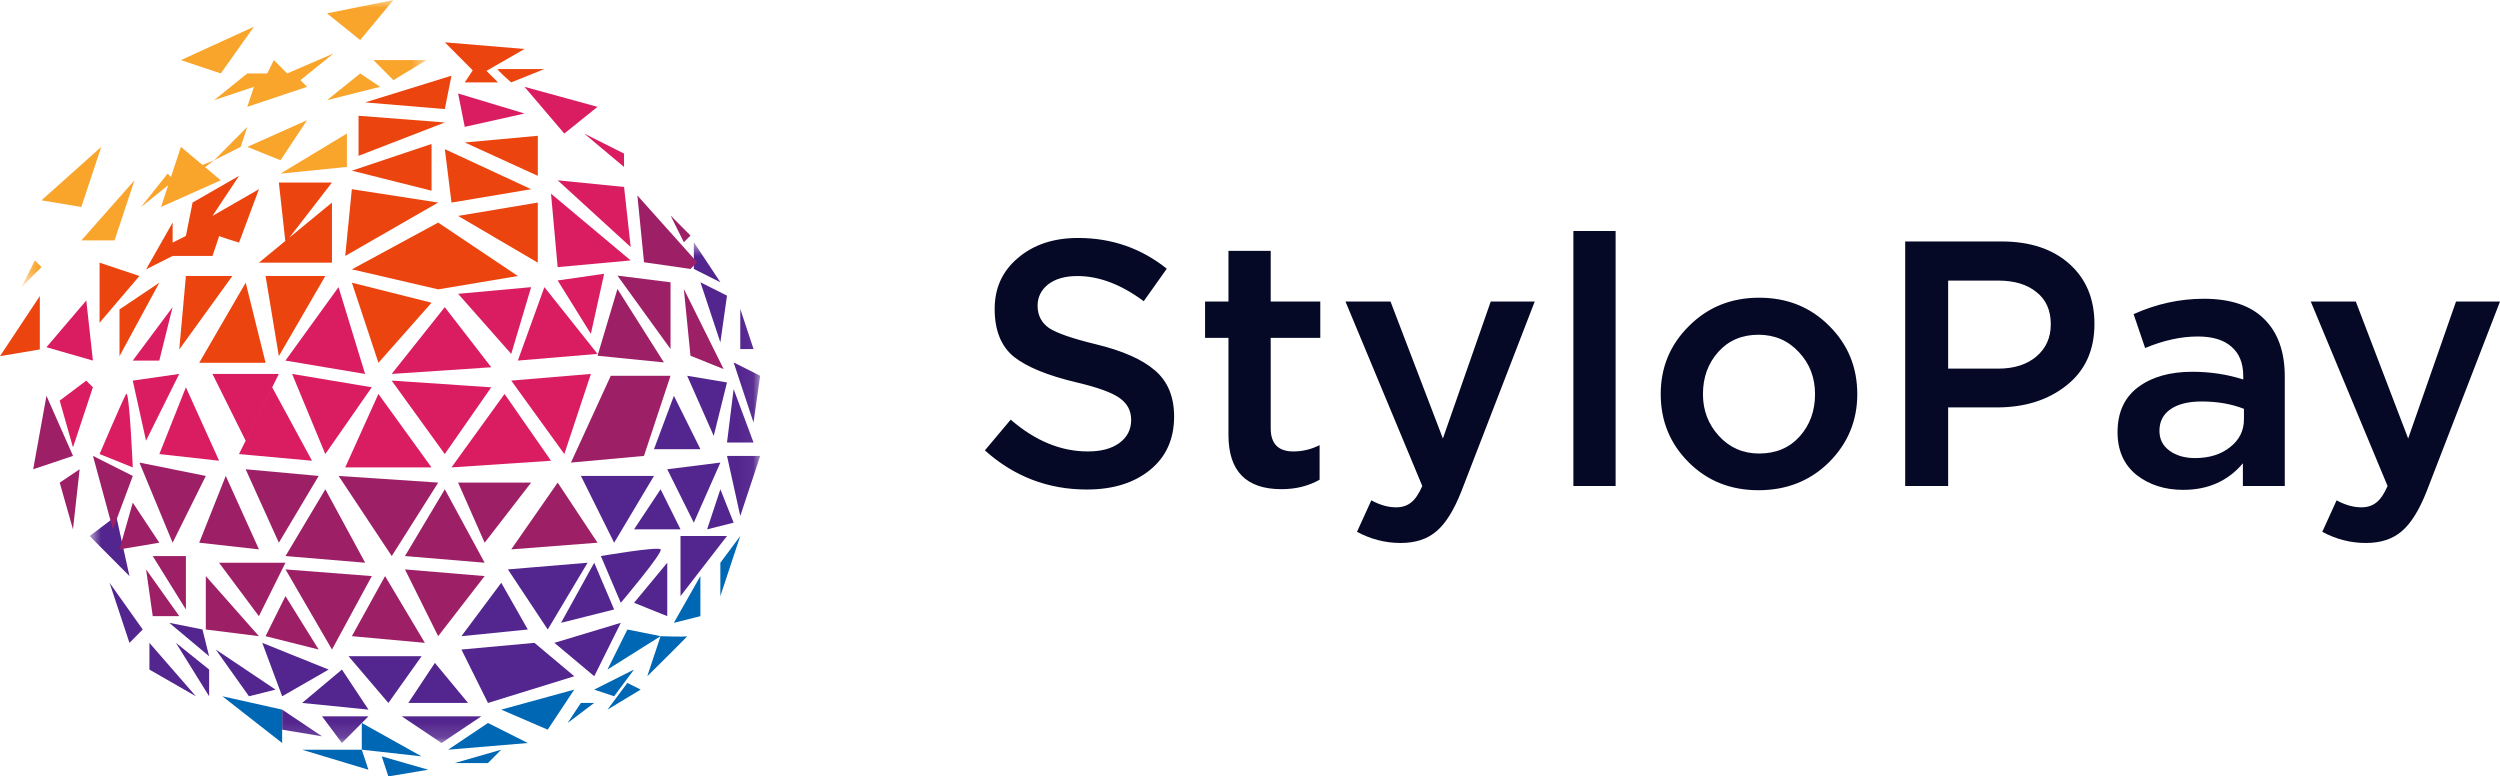 <svg width="161" height="50" viewBox="0 0 161 50" fill="none" xmlns="http://www.w3.org/2000/svg">
<g id="logo">
<path id="Shape" fill-rule="evenodd" clip-rule="evenodd" d="M101.325 31.3V14.875H104.046V31.3H101.325ZM69.992 31.525C67.489 31.525 65.3 30.685 63.426 29.005L65.09 27.025C66.664 28.39 68.32 29.073 70.059 29.073C70.914 29.073 71.588 28.892 72.083 28.532C72.593 28.157 72.847 27.663 72.847 27.047C72.847 26.462 72.608 25.997 72.128 25.652C71.648 25.293 70.704 24.948 69.295 24.617C67.466 24.183 66.132 23.635 65.292 22.975C64.468 22.3 64.056 21.273 64.056 19.892C64.056 18.543 64.558 17.448 65.562 16.608C66.567 15.752 67.856 15.325 69.43 15.325C71.588 15.325 73.492 15.985 75.141 17.305L73.657 19.398C72.203 18.317 70.779 17.777 69.385 17.777C68.59 17.777 67.961 17.957 67.496 18.317C67.046 18.677 66.821 19.135 66.821 19.69C66.821 20.305 67.069 20.785 67.563 21.13C68.073 21.46 69.07 21.805 70.554 22.165C72.293 22.585 73.567 23.148 74.376 23.852C75.201 24.558 75.613 25.547 75.613 26.823C75.613 28.277 75.096 29.425 74.062 30.265C73.027 31.105 71.671 31.525 69.992 31.525ZM82.531 31.503C80.252 31.503 79.113 30.34 79.113 28.015V21.76H77.606V19.42H79.113V16.157H81.834V19.42H85.027V21.76H81.834V27.587C81.834 28.578 82.321 29.073 83.295 29.073C83.88 29.073 84.442 28.938 84.982 28.668V30.895C84.262 31.3 83.445 31.503 82.531 31.503ZM87.391 34.248C88.276 34.727 89.213 34.968 90.202 34.968C91.161 34.968 91.933 34.712 92.518 34.203C93.102 33.708 93.635 32.852 94.114 31.637L98.836 19.42H96.003L92.922 28.24L89.55 19.42H86.649L91.596 31.3C91.371 31.81 91.131 32.163 90.876 32.358C90.621 32.568 90.299 32.672 89.909 32.672C89.4 32.672 88.868 32.523 88.313 32.222L87.391 34.248ZM108.748 29.77C109.948 30.97 111.447 31.57 113.246 31.57C115.059 31.57 116.573 30.97 117.788 29.77C119.002 28.555 119.609 27.093 119.609 25.383C119.609 23.642 119.002 22.172 117.788 20.973C116.588 19.773 115.089 19.172 113.291 19.172C111.492 19.172 109.985 19.78 108.771 20.995C107.557 22.195 106.95 23.657 106.95 25.383C106.95 27.108 107.549 28.57 108.748 29.77ZM113.291 29.207C114.37 29.207 115.239 28.84 115.899 28.105C116.558 27.37 116.888 26.462 116.888 25.383C116.888 24.317 116.543 23.418 115.854 22.683C115.164 21.933 114.295 21.558 113.246 21.558C112.181 21.558 111.319 21.925 110.66 22.66C110 23.395 109.67 24.302 109.67 25.383C109.67 26.433 110.015 27.332 110.705 28.082C111.394 28.832 112.256 29.207 113.291 29.207ZM122.694 15.55V31.3H125.461V26.238H128.586C130.4 26.238 131.899 25.765 133.083 24.82C134.282 23.875 134.882 22.555 134.882 20.86C134.882 19.24 134.342 17.95 133.263 16.99C132.184 16.03 130.73 15.55 128.901 15.55H122.694ZM125.461 23.74H128.676C129.71 23.74 130.535 23.477 131.149 22.953C131.764 22.427 132.071 21.738 132.071 20.883C132.071 19.983 131.764 19.293 131.149 18.812C130.55 18.317 129.725 18.07 128.676 18.07H125.461V23.74ZM144.442 31.3H147.14V24.258C147.14 22.652 146.698 21.415 145.814 20.545C144.944 19.675 143.648 19.24 141.924 19.24C140.38 19.24 138.873 19.57 137.404 20.23L138.146 22.413C139.33 21.918 140.462 21.67 141.541 21.67C142.486 21.67 143.205 21.887 143.7 22.323C144.21 22.758 144.465 23.387 144.465 24.212V24.438C143.43 24.108 142.336 23.942 141.182 23.942C139.743 23.942 138.581 24.273 137.696 24.933C136.812 25.593 136.37 26.56 136.37 27.835C136.37 29.005 136.775 29.92 137.584 30.58C138.409 31.225 139.413 31.547 140.597 31.547C142.201 31.547 143.483 30.977 144.442 29.837V31.3ZM144.51 27.003V26.328C143.7 26.012 142.793 25.855 141.789 25.855C140.934 25.855 140.267 26.02 139.788 26.35C139.308 26.68 139.068 27.145 139.068 27.745C139.068 28.285 139.285 28.712 139.72 29.027C140.155 29.343 140.702 29.5 141.362 29.5C142.276 29.5 143.025 29.267 143.61 28.802C144.21 28.337 144.51 27.738 144.51 27.003ZM149.555 34.248C150.439 34.727 151.376 34.968 152.366 34.968C153.325 34.968 154.097 34.712 154.682 34.203C155.266 33.708 155.798 32.852 156.278 31.637L161 19.42H158.167L155.086 28.24L151.714 19.42H148.813L153.76 31.3C153.535 31.81 153.295 32.163 153.04 32.358C152.785 32.568 152.463 32.672 152.073 32.672C151.564 32.672 151.032 32.523 150.477 32.222L149.555 34.248Z" fill="#050925"/>
<g id="Clipped">
<mask id="mask0_0_7107" style="mask-type:alpha" maskUnits="userSpaceOnUse" x="5" y="15" width="44" height="33">
<path id="Path" fill-rule="evenodd" clip-rule="evenodd" d="M48.957 47.85V15.6H5.773V47.85H48.957Z" fill="white"/>
</mask>
<g mask="url(#mask0_0_7107)">
<path id="Shape_2" fill-rule="evenodd" clip-rule="evenodd" d="M44.683 15.6V17.32L46.393 18.18L44.683 15.6ZM45.537 34.09L47.247 33.66L46.392 31.51L45.537 34.09ZM47.674 33.23L48.957 29.36H46.819L47.674 33.23ZM48.529 28.5L47.246 25.059L46.819 28.5H48.529ZM48.955 24.2L47.245 23.34L48.527 27.21L48.955 24.2ZM46.819 24.63L44.253 24.2L45.964 28.07L46.819 24.63ZM43.399 25.49L42.116 28.93H45.109L43.399 25.49ZM46.392 29.79L42.971 30.22L44.681 33.66L46.392 29.79ZM40.833 34.09H43.826L42.543 31.51L40.833 34.09ZM42.115 30.65H37.412L39.55 34.95L42.115 30.65ZM43.824 38.39L46.817 34.52H43.824V38.39ZM42.971 39.68V36.24L40.833 38.82L42.971 39.68ZM42.544 35.38C42.367 35.18 38.696 35.81 38.696 35.81L39.978 38.82C39.978 38.82 42.72 35.58 42.544 35.38ZM37.84 36.24L32.709 36.67L35.275 40.54L37.84 36.24ZM39.55 39.25L38.268 36.24L36.13 40.11L39.55 39.25ZM38.27 43.549L39.98 40.109L35.704 41.399L38.27 43.549ZM29.716 41.83L31.426 45.27L36.984 43.55L34.419 41.4L29.716 41.83ZM32.281 37.53L29.716 40.97L33.991 40.54L32.281 37.53ZM30.143 45.27L28.006 42.69L26.295 45.27H30.143ZM22.446 42.261L25.012 45.271L27.149 42.261H22.446ZM28.434 47.85L30.999 46.13H25.868L28.434 47.85ZM22.02 47.85L23.73 46.13H20.737L22.02 47.85ZM18.172 46.99L20.737 47.42L18.172 45.7V46.99ZM19.455 45.27L23.731 45.7L22.02 43.12L19.455 45.27ZM21.165 43.12L16.89 41.4L18.172 44.84L21.165 43.12ZM16.034 44.84L17.744 44.41L13.896 41.83L16.034 44.84ZM9.623 43.121L12.616 44.841L9.623 41.401V43.121ZM13.468 44.84V43.12L11.331 41.4L13.468 44.84ZM10.901 40.109L13.466 42.259L13.039 40.539L10.901 40.109ZM8.337 41.4L9.192 40.54L7.055 37.53L8.337 41.4ZM7.483 33.23L5.773 34.52L8.338 37.1L7.483 33.23ZM47.674 19.9V22.48H48.529L47.674 19.9ZM46.391 22.05L46.819 19.04L45.109 18.18L46.391 22.05Z" fill="#53258E"/>
</g>
</g>
<path id="Shape_3" fill-rule="evenodd" clip-rule="evenodd" d="M29.073 30.101L35.486 29.672L32.493 25.371L29.073 30.101ZM36.343 29.24L38.054 24.08L32.923 24.51L36.343 29.24ZM38.052 21.501L38.907 17.631L35.914 18.061L38.052 21.501ZM33.349 23.221L38.48 22.791L35.059 18.491L33.349 23.221ZM34.205 18.492L29.502 18.921L32.923 22.792L34.205 18.492ZM28.643 19.781L25.223 24.081L31.636 23.651L28.643 19.781ZM25.223 24.512L28.643 29.242L31.636 24.942L25.223 24.512ZM22.232 30.101H27.79L24.369 25.371L22.232 30.101ZM18.811 24.081L20.949 29.241L23.942 24.941L18.811 24.081ZM15.39 29.242L20.093 29.672L17.528 24.942L15.39 29.242ZM17.958 24.08H13.682L15.82 28.38L17.958 24.08ZM10.262 29.241L14.11 29.671L11.972 24.941L10.262 29.241ZM8.549 24.511L9.404 28.381L11.542 24.081L8.549 24.511ZM8.122 25.371C7.913 25.728 6.412 29.241 6.412 29.241L8.55 30.101C8.55 30.101 8.331 25.015 8.122 25.371ZM3.845 25.801L4.7 28.812L5.983 24.942L5.555 24.512L3.845 25.801ZM21.802 18.492L18.381 23.222L23.512 24.082L21.802 18.492ZM11.114 19.781L8.549 23.221H10.259L11.114 19.781ZM35.912 17.202L40.615 16.772L35.485 12.472L35.912 17.202ZM35.914 11.611L40.617 15.911L40.19 12.041L35.914 11.611ZM40.187 10.751V9.891L37.622 8.601L40.187 10.751ZM33.778 7.31L29.502 6.02L29.93 8.17L33.778 7.31ZM38.479 6.881L33.776 5.591L36.341 8.601L38.479 6.881ZM2.991 22.361L5.984 23.221L5.557 19.351L2.991 22.361Z" fill="#DA1D61"/>
<path id="Shape_4" fill-rule="evenodd" clip-rule="evenodd" d="M34.635 11.325L29.932 9.175L34.635 8.745V11.325ZM28.648 9.606L34.207 12.185L29.076 13.046L28.648 9.606ZM32.065 4.446C32.216 4.455 35.058 4.446 35.058 4.446L32.92 5.306C32.92 5.306 31.914 4.436 32.065 4.446ZM34.633 13.045V16.915L29.502 13.905L34.633 13.045ZM24.371 23.365L22.661 18.205L27.792 19.495L24.371 23.365ZM33.35 17.775L28.219 18.635L22.661 17.345L28.219 14.335L33.35 17.775ZM20.95 17.775L17.957 22.935L17.102 17.775H20.95ZM17.104 23.364H12.829L15.822 18.204L17.104 23.364ZM14.964 17.775L11.544 22.505L11.972 17.775H14.964ZM7.696 22.935V19.925L10.262 18.205L7.696 22.935ZM2.565 19.065V22.505L0 22.935L2.565 19.065ZM6.412 16.915L8.977 17.775L6.412 20.785V16.915ZM15.394 15.624C15.394 15.624 14.089 15.221 14.111 15.194C14.133 15.167 13.684 16.484 13.684 16.484H11.118L9.408 17.344L11.118 14.334V15.624L11.973 15.194L12.401 13.044L15.394 11.324L13.684 13.904L16.676 12.184L15.394 15.624ZM18.373 15.518L17.958 11.755H21.378L18.635 15.303L21.378 13.045V16.915H16.675L18.373 15.518ZM28.218 13.044L22.232 16.484L22.659 12.184L28.218 13.044ZM27.792 12.281L22.661 10.991L27.792 9.271V12.281ZM23.09 10.036V7.456L28.649 7.886L23.09 10.036ZM28.647 7.025L23.516 6.595L29.074 4.875L28.647 7.025ZM32.069 5.305H29.931L30.444 4.531L28.648 2.725L33.779 3.155L31.33 4.562L32.069 5.305Z" fill="#EC440F"/>
<path id="Shape_5" fill-rule="evenodd" clip-rule="evenodd" d="M8.55 32.37L7.695 35.38L10.261 34.95L8.55 32.37ZM32.922 35.38L38.48 34.95L35.915 31.08L32.922 35.38ZM29.501 31.08L31.211 34.95L34.204 31.08H29.501ZM26.08 35.81L31.211 36.24L28.646 31.51L26.08 35.81ZM28.218 40.97L31.211 37.1L26.08 36.67L28.218 40.97ZM22.66 40.97L27.363 41.4L24.798 37.1L22.66 40.97ZM18.387 36.67L21.38 41.83L23.945 37.1L18.387 36.67ZM17.102 40.97L20.523 41.83L18.385 38.39L17.102 40.97ZM28.221 31.08L21.807 30.65L25.228 35.81L28.221 31.08ZM23.517 36.24L20.952 31.51L18.387 35.81L23.517 36.24ZM20.523 30.65L15.82 30.22L17.958 34.95L20.523 30.65ZM13.254 40.54L16.675 40.97L13.254 37.1V40.54ZM14.107 36.241L16.672 39.681L18.383 36.241H14.107ZM14.539 30.65L12.829 34.95L16.677 35.38L14.539 30.65ZM11.972 39.25V35.81H9.834L11.972 39.25ZM9.836 39.68H11.546L9.408 36.67L9.836 39.68ZM13.254 30.65L8.979 29.79L11.117 34.95L13.254 30.65ZM36.768 29.791L41.471 29.361L43.181 24.201H39.334L36.768 29.791ZM44.039 18.61L44.466 22.91L46.604 23.77L44.039 18.61ZM43.183 22.48V18.18L39.763 17.75L43.183 22.48ZM39.763 18.61L38.481 22.91L42.756 23.34L39.763 18.61ZM5.987 29.36L7.27 34.09L8.553 30.651L5.987 29.36ZM4.7 34.091L5.128 30.221L3.845 31.081L4.7 34.091ZM2.992 25.49L2.137 30.22L4.703 29.36L2.992 25.49ZM44.468 17.32L44.895 16.89L41.047 12.589L41.475 16.89L44.468 17.32ZM44.468 15.169L43.185 13.879L44.04 15.599L44.468 15.169Z" fill="#9D2066"/>
<g id="Clipped_2">
<mask id="mask1_0_7107" style="mask-type:alpha" maskUnits="userSpaceOnUse" x="1" y="0" width="27" height="19">
<path id="Path_2" fill-rule="evenodd" clip-rule="evenodd" d="M27.471 0H1.39V18.49H27.471V0Z" fill="white"/>
</mask>
<g mask="url(#mask1_0_7107)">
<path id="Shape_6" fill-rule="evenodd" clip-rule="evenodd" d="M22.34 10.75V8.6L18.064 11.18L22.34 10.75ZM1.39 18.491L2.672 17.201L2.245 16.77L1.39 18.491ZM13.038 10.622L11.651 9.46L11.01 11.395L10.796 11.18L9.086 13.33L10.835 11.923L10.369 13.33L14.217 11.61L13.204 10.761L13.789 10.32L13.038 10.622ZM7.377 15.481L8.66 11.611L5.24 15.481H7.377ZM6.52 9.46L2.672 12.9L5.237 13.33L6.52 9.46ZM15.927 8.17L13.789 10.32L15.499 9.46L15.927 8.17ZM19.775 7.74L15.927 9.46L18.065 10.32L19.775 7.74ZM21.059 6.451L24.48 5.591L23.197 4.731L21.059 6.451ZM24.05 3.87L25.333 5.16L27.471 3.87H24.05ZM13.789 6.45L16.354 5.59L15.927 6.88L19.774 5.59L19.347 5.16L21.485 3.44L18.492 4.73L17.637 3.87L17.209 4.73H15.927L13.789 6.45ZM25.335 0L21.059 0.86L23.197 2.58L25.335 0ZM16.355 1.72L11.651 3.87L14.217 4.73L16.355 1.72Z" fill="#F9A42A"/>
</g>
</g>
<path id="Shape_7" fill-rule="evenodd" clip-rule="evenodd" d="M46.391 36.24V38.39L47.673 34.52L46.391 36.24ZM45.105 39.681V37.101L43.395 40.111L45.105 39.681ZM39.12 45.7L41.258 44.41L40.403 43.98L39.12 45.7ZM40.83 43.12L38.265 44.41L39.548 44.84L40.83 43.12ZM42.541 40.97L41.685 43.55C41.685 43.55 44.364 40.908 44.251 40.97C44.138 41.032 42.541 40.97 42.541 40.97ZM39.12 43.12L42.541 40.97L40.403 40.54L39.12 43.12ZM36.553 46.56L38.264 45.271H37.408L36.553 46.56ZM32.279 45.7L35.272 46.99L36.982 44.41L32.279 45.7ZM31.424 49.14L32.279 48.28L29.286 49.14H31.424ZM28.859 48.28L33.99 47.85L31.425 46.56L28.859 48.28ZM25.011 50L27.576 49.57L24.584 48.71L25.011 50ZM19.45 48.281L23.726 49.571L23.298 48.281H19.45ZM23.3 46.56V48.28L27.148 48.71L23.3 46.56ZM18.17 47.85V45.7L14.322 44.84L18.17 47.85Z" fill="#0067B4"/>
</g>
</svg>
